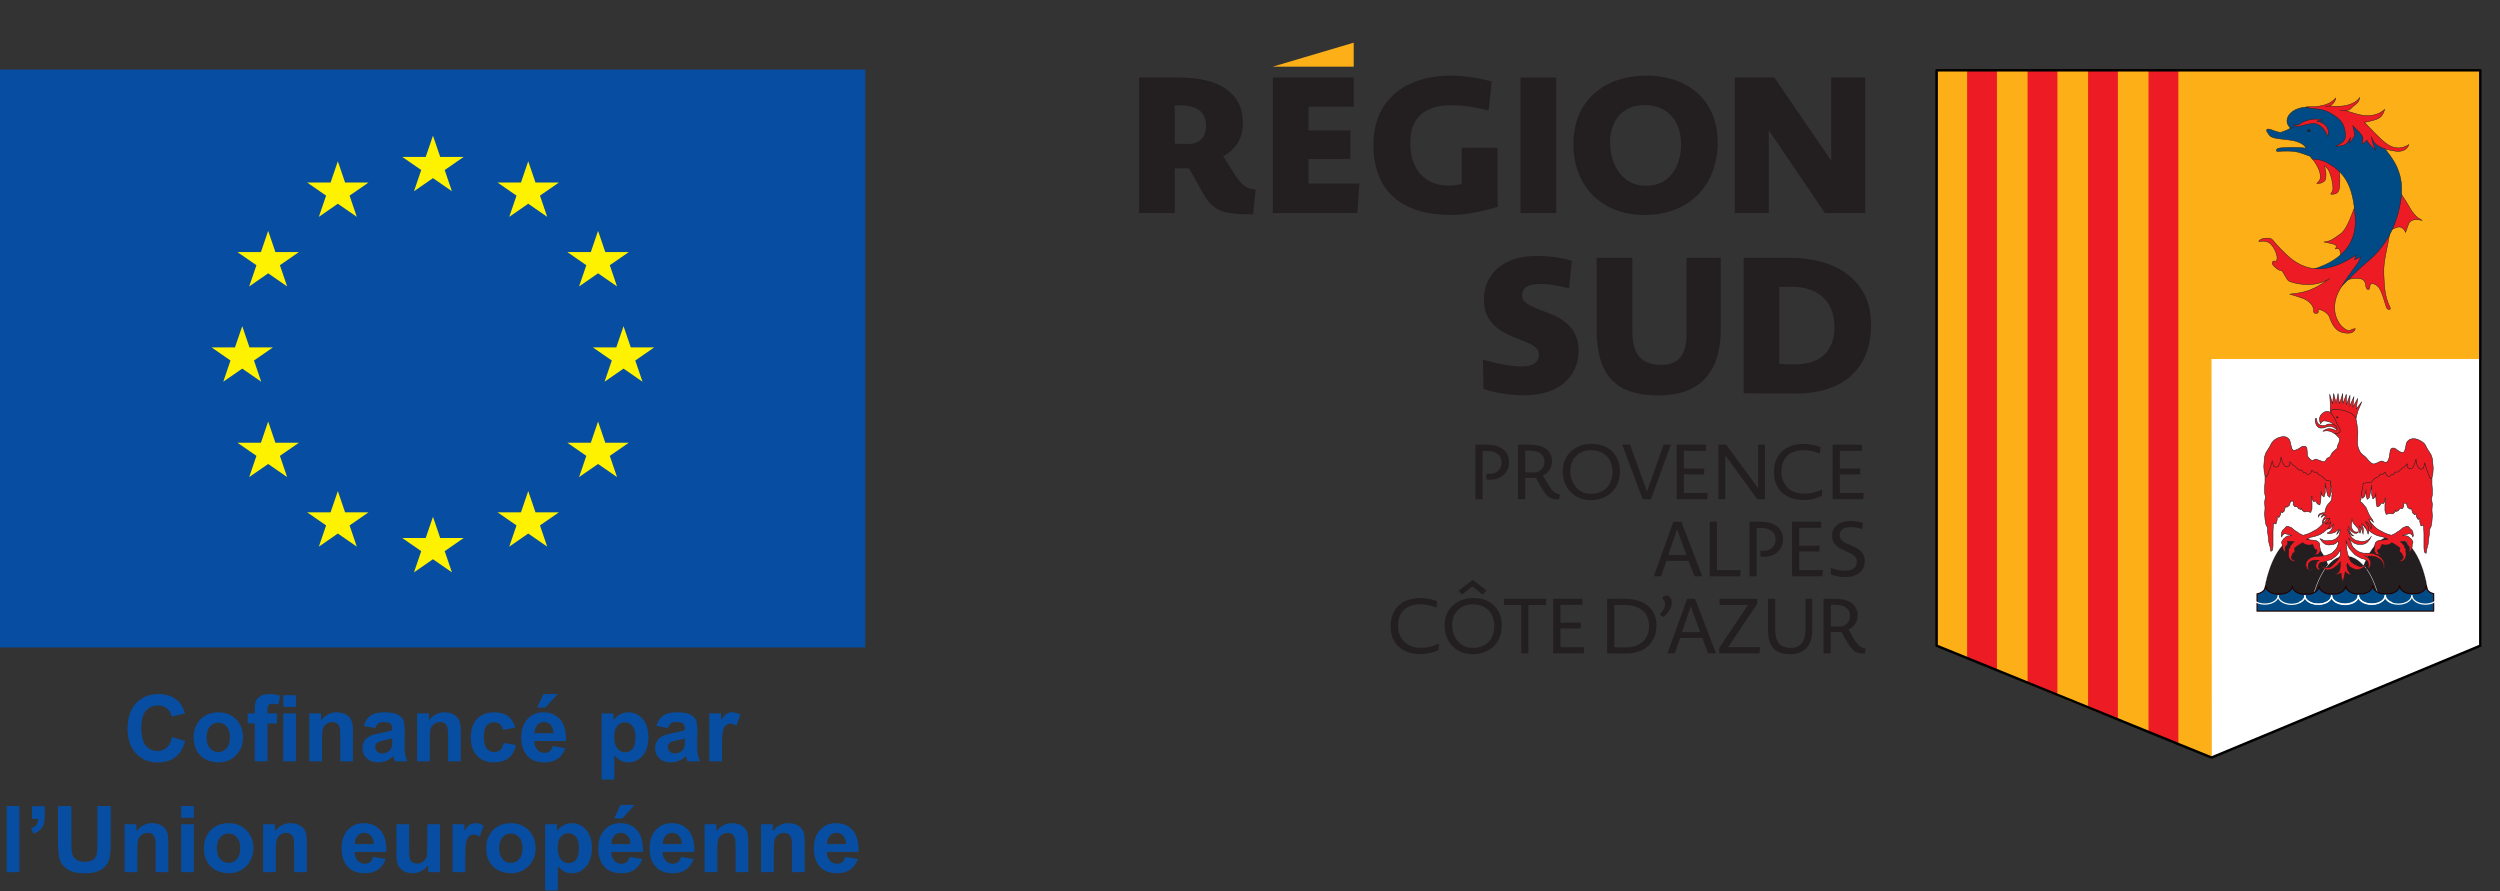 <svg xmlns="http://www.w3.org/2000/svg" xmlns:xlink="http://www.w3.org/1999/xlink" xmlns:serif="http://www.serif.com/" width="100%" height="100%" viewBox="0 0 2486 886" xml:space="preserve" style="fill-rule:evenodd;clip-rule:evenodd;stroke-linecap:round;stroke-linejoin:round;"><rect x="0" y="0" width="2486" height="886" fill="#333333" stroke="none"/><g><g><g><g><clipPath id="_clip1"><path d="M1926.49,69.854c-0,0 -0.746,480.171 -0.746,572.204c-0,0 171.266,72.209 202.279,82.338l68.817,28.946l17.604,-6.371l20.104,-8.371c46.171,-19.433 55.4,-22.242 107.254,-44.658c30.221,-13.063 125.363,-51.884 125.363,-51.884l-0,-572.204l-540.675,0Z" clip-rule="nonzero"></path></clipPath><g clip-path="url(#_clip1)"><path d="M2485.72,760.319l-1.741,-760.3l-577.213,-0l1.742,760.3l577.212,-0Z" style="fill:#fcaf16;fill-rule:nonzero;"></path><path d="M2465.62,683.907l18.542,-326.908l-285.021,-0.029l0.312,400.204l266.167,-73.267Z" style="fill:#fff;fill-rule:nonzero;"></path><rect x="1956.1" y="0.088" width="29.642" height="672.179" style="fill:#ed1c24;"></rect><rect x="2016.23" y="0.088" width="29.642" height="697.025" style="fill:#ed1c24;"></rect><rect x="2076.38" y="0" width="29.642" height="723.704" style="fill:#ed1c24;"></rect><rect x="2136.49" y="0" width="29.646" height="745.496" style="fill:#ed1c24;"></rect></g></g><path d="M2466.43,642.062l0,-572.159l-540.67,0l-0,572.159l273.383,111.279l267.287,-111.279Z" style="fill:none;fill-rule:nonzero;stroke:#000;stroke-width:2.48px;"></path><path d="M2414.75,590.352c-4.583,-35.271 -19.446,-57.162 -36.237,-57.162c-17.017,-0 -31.784,25.604 -36.038,62.741" style="fill:#231f20;fill-rule:nonzero;stroke:#fff;stroke-width:0.16px;stroke-linecap:butt;stroke-linejoin:miter;"></path><path d="M2322.96,596.267c-3.7,-38.484 -19.216,-62.65 -36.866,-62.65c-16.3,-0 -30.5,23.445 -35.43,58" style="fill:#231f20;fill-rule:nonzero;stroke:#fff;stroke-width:0.16px;stroke-linecap:butt;stroke-linejoin:miter;"></path><path d="M2365.08,592.81c-6.512,-25.221 -19.121,-40.258 -33.021,-40.258c-13.716,-0 -25.996,16.654 -32.454,42.6" style="fill:#231f20;fill-rule:nonzero;stroke:#fff;stroke-width:0.42px;stroke-linecap:butt;stroke-linejoin:miter;"></path><path d="M2321.01,422.219l-1.517,-0.546l-4.07,0l-1.209,0.354l-1.058,0.559l-1.208,0.55l-1.213,0.183l-1.371,-0.183l-1.354,-0.192l-1.367,-0.529l-1.054,-0.742l-1.071,-1.083l-0.604,-1.813l-0.137,-1.279l-0.154,-1.091l-0.613,-0.367l-0.762,0.558l-0,1.446l0.166,1.642l0.596,1.987l0.613,1.463l0.895,0.908l0.925,0.892l1.2,0.554l1.5,0.183l1.371,-0.183l1.221,0l1.213,-0.554l1.491,-0.359l1.984,-0.533l1.812,0l1.358,0.175l1.363,0.529l1.054,0.563l1.363,0.908l1.058,0.725l1.217,0.179l0.3,-1.266l-0.455,-1.638l-0.758,-1.083l-0.762,-0.55l-0.75,-0.742l-1.213,0.375Z" style="fill:#ed1c24;fill-rule:nonzero;stroke:#231f20;stroke-width:0.55px;stroke-linecap:butt;stroke-linejoin:miter;"></path><path d="M2323.59,427.921l-1.82,-0.246l-2.234,-0.983l-3.008,-0.475l-2.221,0.25l-2.429,0.962l-1.992,1.446l1.188,-0.237l1.621,-0.246l2.02,-0l2.409,0.483l2.233,0.975l1.6,0.958l1.417,0.742l9.454,-1.279l-0.471,-7.479l-5.296,-5.442l-3.591,-0.354l-0.946,-5.808l-2.584,0.754l-1.395,-1.688l-1.821,-0.979l-1.617,-0.25l-2.312,0.492l-1.817,1.087l-1.713,1.584l-1.02,1.441l-0.809,2.659l0.417,2.92l0.808,2.159l0.8,-1.442l1.013,-0.975l1.6,-0.492l2.016,0.246l2.425,0.504l2.425,0.955l2.421,1.475l1.609,1.437l1.425,1.425l0.6,1.967l-0.405,1.454" style="fill:#ed1c24;fill-rule:nonzero;stroke:#231f20;stroke-width:0.55px;stroke-linecap:butt;stroke-linejoin:miter;"></path><path d="M2348.59,399.549l-5.571,7.138l1.429,-10.438l-4.721,8.813l1.033,-10.629l-4.287,9.437l0.362,-10.754l-3.566,9.283l-0.117,-10.354l-3.275,9.454l-0.308,-10.137l-3.021,9.704l-0.213,0.275l-1.387,-9.979l-1.896,9.546l-2.487,-9.546l-1.055,10.133l-2.854,-9.475l0.642,10.317l0.05,0.062l-0.05,3.638l-0.054,1.987c-0,0 -0.009,0.009 -0.034,0.021l0.025,0.008l-0.045,1.546c-0.109,0.3 4.104,0.1 3.9,0.159l17.408,4.633c0.937,0.775 4.458,0.771 4.325,1.4l0.687,-2.6c-0.012,0.037 0,0.058 0,0.075l0.959,-3.825l0.046,-0c-0,-0.029 -0.03,-0.05 -0.03,-0.088l0.155,-0.595l3.95,-9.209Z" style="fill:#ed1c24;fill-rule:nonzero;stroke:#231f20;stroke-width:0.55px;stroke-linecap:butt;stroke-linejoin:miter;"></path><path d="M2420.04,607.667l-0,-17.333c-5.163,-1.1 -7.096,-4.171 -7.292,-7.817c-0.221,3.533 -3.733,6.471 -8.633,7.663l-9.071,0.058c-5.167,-1.179 -8.887,-4.313 -8.887,-8.013l-0.092,0.121c-0,3.675 -3.621,6.796 -8.708,7.988l-8.959,0.037c-5.212,-1.158 -8.933,-4.291 -8.933,-8.025l-0.246,0c0,3.834 -3.954,7.088 -9.4,8.15l-7.567,0.038c-5.404,-0.984 -9.395,-4.084 -9.62,-7.821c-0.125,3.737 -4.021,6.871 -9.35,7.933l-7.634,0.029c-5.283,-0.966 -9.191,-3.958 -9.571,-7.562c-0.27,3.537 -3.966,6.521 -9.008,7.633l-8.558,0c-5.054,-1.112 -8.75,-4.116 -8.988,-7.679c-0.421,3.788 -4.721,6.867 -10.35,7.679l-5.829,0c-5.692,-0.812 -10.004,-3.991 -10.367,-7.804c-0.383,3.621 -3.291,6.617 -8.562,7.592l-0,17.133l175.625,0Z" style="fill:#004b85;fill-rule:nonzero;stroke:#230000;stroke-width:1.15px;stroke-linecap:butt;stroke-linejoin:miter;"></path><path d="M2317.48,477.496l-5.95,-5.879l-0,-0.05l-0.059,0l-1.487,-1.483l0.225,1.137l-3.546,-0.908l2.742,-7.1l-14.542,-3.708l-15.167,-5.88l-7.566,-11.608l-10.83,0.463l-2.462,10.779l-1.038,3.191l-2.945,0.396l0.07,8.329l-2.562,7.846l-0,6.475l-0.442,5.067l0,5.558l0.846,4.163l-0.846,5.066l0.442,6.005l-0.442,5.55l0.442,5.545l0.825,5.084l1.667,3.241l-0,4.142l0.837,5.554l0.409,4.621l1.258,4.617l0.841,4.616l1.651,-1.383l0.433,-4.146l-0,-14.35l0.417,-8.3l2.508,0.946l1.254,-4.179l0,-3.233l1.65,0.937l1.667,-2.787l0.475,-3.163l1.208,1.321l2.075,-1.846l1.229,-4.633l1.275,0.933l2.513,-1.85l1.237,-4.167l0.029,-0.279l0.613,0.429l2.179,-0.354l-0.321,3.454l1.671,2.292l2.075,-0.458l1.688,2.304l2.491,0.942l0.459,-1.521l0.804,2.437l2.075,1.4l2.912,-0.466l3.35,0.912l1.246,-3.704l0,-5.525l-0.417,-5.546l-0.258,-1.387l0.742,-0l-0.196,2.658l1.667,2.767l2.091,-0.571l1.671,2.8l2.492,1.096l0.846,-3.325l0.404,-6.65l-0,-3.759l0.816,3.959l2.084,1.875l1.241,-4.18l0,-6.466l-0.2,-3.263l2.525,12.434l2.084,1.85l1.246,-4.155l-0,-6.462l-0.421,-6.467Z" style="fill:#ed1c24;fill-rule:nonzero;stroke:#231f20;stroke-width:0.55px;stroke-linecap:butt;stroke-linejoin:miter;"></path><path d="M2418.73,486.562l-0.425,-5.087l0,-6.455l-2.291,-7.016c-0.075,-0.754 -0.175,-1.517 -0.267,-2.263l0.071,-6.896l-1.342,-0.17c-1.237,-5.305 -2.808,-9.409 -3.941,-10.984c-2.463,-3.504 -15.651,2.675 -20.196,3.3c-4.542,0.621 -11.35,1.846 -11.35,1.846c-0,0 -1.442,6.188 -7.855,8.675c-6.395,2.458 -14.633,1.642 -14.633,1.642l-2.575,9.866l-5.5,5.405l-0.408,6.47l-0,6.475l1.25,4.155l2.079,-1.867l1.4,-6.892l-0,5.642l1.267,4.158l2.075,-1.841l2.545,-12.555l-0.216,3.388l-0,6.454l1.25,4.175l2.087,-1.858l0.796,-4.167l0,3.946l0.413,6.65l0.854,3.317l2.491,-1.08l1.663,-2.783l2.092,0.546l1.67,-2.746l-0.208,-2.679l0.763,-0l-0.292,1.4l-0.396,5.537l0,5.546l1.242,3.684l3.333,-0.917l2.929,0.458l2.088,-1.379l0.8,-2.429l0.454,1.512l2.492,-0.929l1.662,-2.321l2.096,0.467l1.667,-2.317l-0.3,-3.433l2.179,0.363l0.616,-0.434l0.017,0.292l1.246,4.15l2.508,1.846l1.242,-0.934l1.258,4.634l2.088,1.841l1.179,-1.3l0.479,3.146l1.667,2.784l1.687,-0.934l0,3.225l1.225,4.15l2.517,-0.908l0.412,8.325l0,14.321l0.413,4.15l1.671,1.404l0.841,-4.642l1.246,-4.621l0.421,-4.612l0.842,-5.546l-0,-4.167l1.646,-3.233l0.841,-5.071l0.425,-5.55l-0.425,-5.55l0.425,-5.996l-0.841,-5.083l0.841,-4.162l0,-5.538Z" style="fill:#ed1c24;fill-rule:nonzero;stroke:#231f20;stroke-width:0.55px;stroke-linecap:butt;stroke-linejoin:miter;"></path><path d="M2378.3,599.2c-3.758,-1.505 -6.258,-4.184 -6.258,-7.221l-0.084,0.133c0,4.717 -5.958,8.513 -13.312,8.513c-7.35,-0 -13.309,-3.796 -13.309,-8.513l-0.245,0c-0,4.717 -5.967,8.513 -13.296,8.513c-7.363,-0 -13.321,-3.796 -13.321,-8.513l0.042,0.171c-0,4.7 -5.95,8.504 -13.313,8.504c-7.329,0 -13.296,-3.804 -13.296,-8.504l0.084,0.167c-0,4.712 -5.971,8.508 -13.325,8.508c-7.346,-0 -13.313,-3.796 -13.313,-8.508l0.092,-0.246c-0,4.708 -5.959,8.5 -13.304,8.5c-7.35,-0 -13.313,-3.792 -13.313,-8.5l0.071,-0.092c-0,2.975 -1.754,5.204 -5.388,6.725" style="fill:none;fill-rule:nonzero;stroke:#fff;stroke-width:1.23px;stroke-linecap:butt;stroke-linejoin:miter;"></path><path d="M2431.47,599.333c-3.759,-1.513 -6.246,-4.158 -6.246,-7.221l-0.096,0.158c-0,4.692 -5.95,8.5 -13.317,8.5c-7.337,0 -13.304,-3.808 -13.304,-8.5l-0.233,0c-0,4.692 -5.95,8.5 -13.321,8.5c-7.363,0 -13.3,-3.808 -13.3,-8.5l0.037,0.142c0,4.708 -5.954,8.517 -13.3,8.517c-7.341,-0 -13.32,-3.809 -13.32,-8.517l0.091,0.179c0,4.717 -5.954,8.521 -13.308,8.521c-7.358,0 -13.329,-3.804 -13.329,-8.521l0.091,-0.229c0,4.683 -5.945,8.5 -13.312,8.5c-7.35,0 -13.304,-3.817 -13.304,-8.5l0.071,-0.121c-0,2.988 -1.759,5.209 -5.4,6.754" style="fill:none;fill-rule:nonzero;stroke:#fff;stroke-width:1.23px;stroke-linecap:butt;stroke-linejoin:miter;"></path><path d="M2398.57,537.257l-0.933,-1.263l-1.058,-0.929l-1.363,-1.262l-1.496,-0.713l-1.529,-0.358l-2.104,-0l-0.683,0.05l0.212,-0.246l1.696,-0.9l1.796,-0.338c0.187,-0.016 0.321,-0.037 0.496,-0.066l0.116,0.037l1.809,-0.725l1.358,0.179l0.912,0.738l1.055,0.896l0.45,1.65l0.475,-1.275l-0.175,-2.009l-0.3,-1.629l-0.609,-1.462l-1.2,-1.263l-1.208,-0.912l-0.033,-0l-0.125,-0.563l-1.513,-1.437l-1.667,-0.179l-1.97,0.9l-1.659,0.716l-1.662,1.475l-1.809,1.45l-2.125,1.275l-1.966,1.45l-2.271,1.092l-1.604,0.637l-2.484,-0.812l-2.404,-0.738l-2.425,-1.091l-2.587,-1.45l-2.109,-1.092l-2.12,-1.262l-2.263,-2.009l-1.817,-1.808l-1.25,-1.454l-1.762,-2.009l-1.683,-1.979l-1.955,-2.537l-6.512,-1.642l4.537,11.429l1.975,1.834l2.1,1.254l2.425,2.187l3.188,2.013l2.708,1.25l2.429,0.733l2.717,0.713l1.979,0.379l2.863,1.446l1.212,0.537l-2.562,0.546l-1.825,0.192l-1.813,0.175l-1.975,0.179l-1.671,0.375l-1.508,0.896l-1.196,1.275l-0.604,2.158l0.188,1.233l-0.034,0.05l-0.458,1.825l-0.154,1.625l0.154,1.834l0.767,1.091l0.891,1.25l1.225,0.371l1.496,0.183l1.221,0l1.054,-0.358l-0.896,-0.196l-1.221,-0.166l-0.754,-1.084l-0.608,-1.091l-0,-1.467l0.275,-0.654l0.492,0.108l1.037,-0.35l0.779,-1.096l0.6,-1.1l0.438,-1.246l0.608,-1.287l1.375,0.362l2.117,0.163l2.104,-0.163l1.671,-0.55l1.212,-0.529l1.213,-1.096l0.904,0.35l1.221,0.746l1.496,0.9l1.683,1.104l1.5,1.08l1.212,0.916l0.3,0.725l-0.3,1.071l0,1.475l0.45,1.25l1.371,0.733l0.275,0.084l0.171,1.008l0.754,1.45l0.459,1.454l-0.305,1.45l-0.908,0.896l-1.054,0.733l-1.821,0.18l0.908,0.737l1.521,0.175l0.896,-0.371l0.913,-0.721l1.212,-0.925l0.908,-1.429l0.459,-1.825l0.141,-2l-0.141,-1.629l-0.371,-0.692l0.196,-0.204l0.175,-1.65l-0.317,-1.25l-1.05,-0.916l0,-1.284l-0.612,-1.071l-0.913,-0.925l-1.212,-1.445l-1.5,-1.092l0.754,-0l1.062,-0.183l1.209,-0.18l1.212,-0.175l2.263,0l0.454,0.538l-0.75,0.546l0.296,1.462l0.758,1.634l1.208,0.733l0.159,0.533l0.445,1.271l0,1.458l-0.141,1.442l-0.617,1.096l0.617,-0l1.054,-0.896l1.054,-1.296l0.308,-1.25l0.321,-1.475l0.125,-1.616l-0.225,-0.725l0.538,-0.555l0.458,-1.45l-0.308,-1.45l-0.588,-0.916Z" style="fill:#ed1c24;fill-rule:nonzero;stroke:#231f20;stroke-width:0.55px;stroke-linecap:butt;stroke-linejoin:miter;"></path><path d="M2315.27,514.081l-1.971,2.546l-1.666,2l-1.742,1.975l-1.262,1.467l-1.825,1.816l-2.28,1.992l-2.112,1.271l-2.108,1.1l-2.58,1.446l-2.425,1.091l-2.416,0.734l-2.479,0.812l-1.6,-0.633l-2.284,-1.092l-1.966,-1.471l-2.096,-1.266l-1.829,-1.425l-1.659,-1.475l-1.666,-0.734l-1.975,-0.895l-1.663,0.17l-1.5,1.459l-0.121,0.55l-0.05,-0l-1.208,0.925l-1.204,1.25l-0.604,1.441l-0.292,1.65l-0.163,1.996l0.455,1.267l0.441,-1.629l1.067,-0.9l0.912,-0.734l1.367,-0.179l1.813,0.717l0.066,-0.033c0.267,0.054 0.517,0.104 0.884,0.141l1.479,0.267l1.658,0.892l0.213,0.25l-0.671,-0.059l-2.134,0l-1.495,0.375l-1.525,0.717l-1.338,1.271l-1.075,0.896l-0.908,1.275l-0.596,0.916l-0.317,1.446l0.467,1.463l0.517,0.545l-0.221,0.709l0.15,1.629l0.296,1.475l0.316,1.262l1.054,1.275l1.059,0.892l0.596,0l-0.596,-1.079l-0.146,-1.467l-0,-1.458l0.454,-1.246l0.142,-0.546l1.229,-0.737l0.746,-1.634l0.296,-1.445l-0.767,-0.546l0.471,-0.538l2.271,0l1.204,0.192l1.221,0.162l1.05,0.184l0.75,-0l-1.509,1.079l-1.204,1.475l-0.904,0.892l-0.608,1.087l-0,1.271l-1.08,0.925l-0.275,1.262l0.125,1.634l0.23,0.196l-0.355,0.704l-0.166,1.646l0.166,1.991l0.434,1.825l0.921,1.446l1.204,0.896l0.904,0.725l0.917,0.362l1.5,-0.179l0.92,-0.725l-1.82,-0.183l-1.055,-0.721l-0.912,-0.9l-0.313,-1.437l0.471,-1.467l0.754,-1.467l0.188,-0.971l0.267,-0.108l1.341,-0.733l0.484,-1.259l-0,-1.475l-0.325,-1.062l0.325,-0.721l1.208,-0.925l1.496,-1.092l1.675,-1.087l1.512,-0.913l1.2,-0.716l0.917,-0.367l1.204,1.083l1.221,0.563l1.662,0.537l2.113,0.167l2.125,-0.167l1.35,-0.366l0.617,1.266l0.45,1.263l0.608,1.108l0.754,1.079l1.05,0.35l0.483,-0.079l0.271,0.65l0,1.442l-0.6,1.092l-0.75,1.075l-1.208,0.2l-0.913,0.166l1.055,0.384l1.22,-0l1.5,-0.192l1.217,-0.358l0.908,-1.275l0.75,-1.092l0.146,-1.813l-0.146,-1.629l-0.45,-1.829l-0.037,-0.046l0.192,-1.229l-0.596,-2.179l-1.213,-1.263l-1.525,-0.9l-1.679,-0.37l-1.942,-0.184l-1.829,-0.171l-1.808,-0.187l-2.575,-0.538l1.212,-0.537l2.875,-1.463l1.963,-0.362l2.725,-0.717l2.408,-0.737l2.734,-1.267l3.179,-2.017l2.425,-2.179l2.112,-1.254l1.967,-1.817l4.537,-11.433l-6.504,1.629Z" style="fill:#ed1c24;fill-rule:nonzero;stroke:#231f20;stroke-width:0.55px;stroke-linecap:butt;stroke-linejoin:miter;"></path><path d="M2419.15,460.691l-0.421,-4.621l-1.263,-3.7l-1.65,-2.754l-2.096,-3.246c-1.304,-2.275 -2.075,-4.512 -3.316,-5.608c-1.234,-1.067 -5.879,-4.638 -10.434,-4.538c-4.6,0.054 -6.583,3.163 -7.058,4.621c-0.454,1.475 -1.162,8.213 -2.787,8.892c-1.617,0.712 -4.242,-0.609 -6.017,-2.009c-1.796,-1.387 -3.717,-3.158 -6.121,-1.616c-2.404,1.541 -0.704,11.679 -5.108,13.616c-1.25,0.538 -3.488,-1.379 -4.729,-1.304c-1.221,0.054 -6.321,3.546 -8.559,2.85c-2.262,-0.691 -5.125,-4.258 -6.366,-5.796c-1.234,-1.537 -3.059,-2.687 -3.617,-3.129l-2.021,-1.929l-1.212,-1.933l-0.213,-0.546c-1.704,-3.275 -1.833,-5.929 -1.933,-7.996c-0.096,-2.262 0.608,-8.546 0.312,-11.862c-0.312,-3.292 -1.037,-7.717 -1.241,-8.975c-0.117,-0.742 -0.621,-1.738 -0.475,-3.217l-0,-0.096l-1.888,-2.404l-0.454,-0.458c-0.196,-0.125 -0.367,-0.255 -0.525,-0.396c-0.154,-0.138 -0.383,-0.313 -0.654,-0.492l-0.959,-0.742l-0.687,-0.466c-2.2,-1.171 -5.146,-2.054 -7.413,-2.821l-1.012,-0.192l-2.417,-0.25l-2.412,-0.479l-4.042,0l-1.421,0.479l-0.796,1.213l-0.6,1.466l1.396,1.696l1.017,1.679l1.208,1.93l1.304,2.366l1.4,3.175l1.088,2.25l0.946,1.309l1.079,2.437l-0,2.429l-1.867,1.309l-2.187,0.195l-1.238,-0.195l2.1,2.395l1.621,1.484l1,1.183l0,2.192l-0.596,2.175l-0.821,1.691l-0.795,2.171l-0.205,1.692c-0.312,0.642 -1.55,1.225 -3.725,3.242c-2.145,1.995 -2.391,4.016 -3.162,4.954c-0.771,0.929 -2.488,1.15 -3.158,1.854c-0.709,0.7 -1.563,3.083 -2.584,3.321c-1,0.229 -5.1,-1.396 -7.104,-2.171c-2.012,-0.754 -2.325,-0.379 -3.946,0.7c-1.616,1.079 -4.566,-2.317 -5.504,-3.863c-0.917,-1.554 -0.058,-7.437 -1.392,-9.125c-1.304,-1.712 -4.1,-1.016 -5.479,0.055c-1.391,1.1 -4.954,3.491 -7.416,2.945c-2.48,-0.525 -2.48,-9.041 -4.267,-10.904c-1.792,-1.858 -3.708,-3.546 -9.2,-2.008c-5.5,1.537 -7.975,5.337 -8.454,6.329l-1.679,3.238l-2.063,3.241l-1.667,2.746l-1.266,3.721l-0.417,4.617l-0.404,5.079l0.404,5.541l0.858,3.692l1.65,0.929l0.842,-1.846l1.246,-3.245l1.258,-3.221l1.238,-3.717l0.841,-3.675l0.846,3.229l0.817,2.313l2.104,0.921l2.075,-0.921l1.663,-2.784l0.837,-2.758l0.421,-3.708l1.258,4.171l1.242,3.212l1.683,1.867l2.492,0.454l2.079,-1.833l0,-3.23l2.521,2.742l2.058,1.408l2.5,2.309l2.096,1.846l2.929,-0l1.65,2.758l1.688,-0.446l1.65,1.85l2.087,0l1.679,-1.404l1.246,-2.758l2.504,2.312l2.092,-0.467l1.588,2.409l4.1,2.083l3.241,3.608l4.992,1.021l0.146,0.117l-0.184,0.9l0.196,2.175l0.404,2.679l0.425,1.346l0.175,0.575l-0.195,1.217l0.195,2.162l0.296,1.104l0.129,0.354l-0.425,1.696l0,2.188l-0.195,1.933l-1.005,1.692l-1.016,1.216l-1.417,1.455l-1.396,1.929l-1.016,2.412l-0.617,1.946l-0.204,2.433l-2.604,0l-2.63,0.959l-1.2,1.454l0,1.933l0.596,-1.696l1.425,-0.958l1.396,-0.504l2.438,0.246l-2.23,1.216l-1.008,1.934l1.213,-0.971l1.208,-0.717l1.396,0l1.629,-0.246l-1.821,1.45l-1.608,2.413l-0.804,2.683l0.616,1.429l0.388,-1.687l0.796,-1.933l1.008,-0.742l1.633,-0.467l1.396,0l1.829,-0.487l-0.816,1.696l-1.013,1.7l-1.196,1.212l-1.833,0.954l1.425,0.254l1.404,-0.254l1.413,-0.725l1.62,-1.441l-0.816,1.92l-0.4,1.713l-0.8,1.921l-1.421,1.466l1.617,0.221l1.616,-0.954l1.429,-1.946l1.596,-1.921l-1.021,2.18l-0.575,1.933l-1.025,2.179l-2.216,1.913l-1.821,0.75l0.804,0.483l1.817,-0l1.821,-0.233l1.812,-0.488l2.013,-0.754l1.216,-1.2l1.821,-1.425l-0.417,1.675l-0.795,1.704l-0.609,1.7l1.213,-1.462l0.804,-1.209l1.208,-2.666l0.213,1.445l-0.417,2.192l-0.4,1.7l-0.8,1.683l-1.417,1.442l-1.02,0.988l-1.6,0.958l-2.205,0.725l-2.441,0.246l-2.621,0.25l-3.217,-0.25l-2.029,-1.209l-2.004,-0.72l0.996,1.208l1.008,1.437l1.417,1.459l1.6,1.221l1.837,0.716l2.213,0.25l2.016,-0.25l2.209,-0.233l1.816,-0.721l1.425,-0.983l1.6,-1.925l0.217,2.646l-0.617,1.933l-0.6,1.704l-0.816,1.467l-1.409,1.679l-1.812,1.683l-1.608,1.459l-1.821,0.725l-1.809,0.716l-2.229,0.75l-2.212,0.238l-2.813,0.246l-2.425,0.241l-2.416,0l-2.234,0.496l-1.808,0.471l-2.021,1.212l-1.617,1.196l-1.004,1.459l-0.8,1.458l-0.204,2.171l0.204,1.691l0.8,1.959l1.004,0.954l1.213,0.479l1.4,0.242l1.417,-0.475l1.208,-1.692l-1.004,0.958l-1.013,0.734l-1.212,-0l-1.204,-0.734l-0.596,-1.441l-0,-1.467l0.191,-1.696l0.813,-1.683l1.612,-1.458l2.021,-0.73l2.229,-0.479l1.796,0.242l2.434,-0l-1.609,0.967l-1.229,1.687l-0.592,2.421l0.192,1.95l1.013,1.45l1.629,1.204l2.408,0l-1.012,-0.479l-1.2,-1.446l-0.405,-1.7l0.405,-1.946l1.2,-1.454l1.629,-0.712l2.212,-0.242l2.404,-0.733l2.03,-0.967l2.82,-0.721l2.009,-1.442l2.033,-1.47l2.013,-1.925l1.408,-1.946l1.808,-2.896l-0.191,2.896l-0,2.437l-1.013,2.167l-1,1.937l-1.621,1.7l-1.821,1.917l-1.616,1.454l-1.409,1.454l-1.616,1.209l-2.017,0.5l-2.021,-0l-1.791,-0.246l-1.621,-0.475l-2.213,-1.954l1.604,1.954l1.413,1.437l2.008,0.984l1.425,0.708l2.209,-0.233l2.62,-0.734l1.825,-0.958l1.805,-1.467l1.825,-1.212l1.816,-2.175l1.6,-1.679l-0.587,1.204l0.196,1.925l-0.196,2.2l-0.213,2.421l-0.8,2.166l-1.021,1.213l-1.404,0.733l-2.216,-0.25l1.6,0.967l1.829,-0l1.408,-0.242l1.796,-0.966l-0,1.683l0.225,2.421l0.804,2.658l0.804,1.929l0.404,-1.679l0.596,-2.187l0.617,-2.65l0.4,-2.175l0.2,-1.455l1.212,1.455l1.405,0.966l1.416,0.717l2.217,-0.475l-1.613,-0.717l-0.8,-1.216l-1.016,-1.705l-0.592,-1.45l-0.412,-1.941l-0.184,-1.45l0.384,-2.421l1.437,1.946l1.183,1.704l2.225,1.204l1.617,0.721l1.621,0.725l2.412,0.246l2.013,-0.734l2.012,-0.466l1.625,-1.475l1.405,-1.209l1.204,-2.179l-0.788,0.967l-1.221,0.725l-1.212,0.487l-1.396,0.492l-1.421,0.233l-2.021,-0.725l-2.004,-0.966l-2.037,-0.967l-1.609,-1.204l-1.412,-1.204l-1.013,-1.942l-1.004,-2.408l-1.216,-3.167l-0.784,-3.629l-0.421,-4.358l-0.412,-5.567l0.833,2.917l0.984,2.42l1.416,2.659l1.617,1.929l2.217,2.421l1.837,1.946l1.996,1.204l2.408,1.454l2.429,1.212l2.421,0.475l1.409,0.721l1.42,0.975l0.8,1.217l0.609,2.167l-0,2.187l-0.796,1.458l-2.642,1.459l2.029,-0.259l1.605,-0.958l1.212,-1.467l0.808,-1.937l0,-1.925l-0.6,-2.188l-1.191,-2.183l-1.834,-1.425l-2.829,-0.983l2.009,0.246l6.662,-0l2.629,0.737l2.621,1.208l1.817,1.2l1.616,1.7l1.217,1.917l0.596,2.908l-0,3.884l0.804,-2.896l0,-2.683l-0.604,-2.646l-1.217,-2.184l-1.796,-1.937l-2.229,-1.692l-3.029,-1.221l-2.425,-0.97l-2.817,-0.23l-6.458,0l-3.033,-0.737l-2.409,-0.958l-2.408,-1.692l-2.025,-1.946l-1.417,-1.687l-1.004,-2.675l-1.016,-2.413l-2.009,-2.9l2.009,1.696l1.625,1.687l2.004,1.446l3.029,1.238l2.825,0.229l3.433,-0.229l2.204,-0.754l2.021,-1.459l2.225,-2.646l1.621,-3.15l-1.217,1.942l-1.616,1.446l-1.8,0.971l-2.229,0.716l-2.417,0.25l-3.025,-0.483l-2.821,-0.483l-2.233,-1.209l-2.421,-1.933l-1.613,-2.675l-1.412,-2.437l-0.996,-3.125l0.996,2.42l1.412,1.938l2.03,1.946l1.812,0.475l-2.229,-1.692l-1.013,-1.717l-1.004,-1.925l-1.412,-4.345l1.412,2.641l1.625,2.192l1.604,1.192l1.821,1l2.021,-0l1.408,-0.755l0.6,-0.704l-1.612,0.217l-1.6,-0l-1.817,-0.95l-1.221,-1.675l-1.004,-2.433l0,-3.159l0.404,-2.408l0.205,-2.917l0.591,3.159l1.413,2.166l1.833,2.175l2.208,2.434l1.2,3.145l0.821,1.705l0.796,-2.442l-0.396,-2.163l-1.221,-2.92l1.838,2.187l1,2.425l1.004,3.875l0.204,-3.404l0,-2.408l-0.821,-2.434l-0.6,-2.421l1.217,1.217l1.617,1.942l1.212,1.696l0.813,1.687l0.787,2.408l0.6,1.717l0.609,-2.421l-0,-2.925l-0.609,-2.408l-0.996,-1.925l-1.625,-2.908l1.821,0.966l1.025,1.2l1.209,1.934l1.195,2.92l0.821,-0.245l-0.421,-3.142l-0.6,-2.421l-1.212,-2.179l-0.608,-1.475l1.42,0.492l1.421,0.741l2.004,1.946l-1.408,-2.929l-2.225,-3.129l-1.408,-2.675l-1.213,-2.896l-1.212,-2.925l-2.417,-2.892l-1.817,-2.171l-1.625,-0.716l0.838,-3.163l0.583,-2.904l0,-3.617l0.067,-0.616l0.737,-2.063l0.413,-3.133l0.204,-2.921l8.258,-1.254l3.246,-3.588l4.096,-2.1l1.592,-2.4l2.087,0.446l2.513,-2.312l1.237,2.762l1.671,1.396l2.104,0l1.65,-1.846l1.671,0.45l1.675,-2.762l2.938,-0l2.054,-1.829l2.512,-2.334l2.079,-1.375l2.521,-2.758l0,3.212l2.059,1.859l2.508,-0.459l1.687,-1.854l1.246,-3.233l1.254,-4.163l0.405,3.7l0.85,2.775l1.658,2.775l2.071,0.925l2.104,-0.925l0.825,-2.312l0.829,-3.238l0.858,3.696l1.242,3.709l1.246,3.225l1.258,3.22l0.825,1.859l1.667,-0.917l0.842,-3.692l0.408,-5.55l-0.408,-5.087Z" style="fill:#ed1c24;fill-rule:nonzero;stroke:#231f20;stroke-width:0.55px;stroke-linecap:butt;stroke-linejoin:miter;"></path><path d="M2324.49,415.696c0.6,0 0.766,0.338 0.766,-0.375c0,-0.708 -0.487,-1.271 -1.083,-1.271c-0.592,0 -1.075,0.563 -1.075,1.271c0,0.713 0.8,0.375 1.392,0.375" style="fill:#231f20;fill-rule:nonzero;"></path><path d="M2325.82,166.78c0.962,6.113 1.125,13.054 0.808,15.929c-0.329,2.917 0.821,11.459 -9.021,10.329c2.892,-3.866 2.413,-5.645 1.929,-10c-0.483,-4.337 -2.741,-12.566 -4.833,-14.97c-2.096,-2.409 -3.229,-3.384 -3.229,-3.384c-0,0 0.5,2.413 1.133,5.329c0.65,2.88 0.317,7.88 -0.633,9.325c-0.979,1.455 -3.559,3.371 -8.225,3.059c3.062,-2.725 3.871,-4.179 3.541,-8.213c-0.404,-5.158 -4.516,-12.421 -7.9,-16.279c3.705,-1.612 17.575,3.067 17.575,3.067l8.855,5.808Z" style="fill:#ed1c24;fill-rule:nonzero;stroke:#231f20;stroke-width:0.46px;stroke-linecap:butt;"></path><path d="M2376.81,228.892c2.83,-1.217 6.621,-3.154 8.942,-3.234c2.333,-0.075 5.725,2.584 6.208,5.575c1.692,-2.991 2.338,-8.95 5.08,-11.195c2.729,-2.263 8.12,-1.696 11.679,-0.88c-4.838,-2.354 -8.696,-5.895 -12.8,-13.229c-4.109,-7.341 -7.967,-12.175 -9.113,-14.808c-1.121,-2.675 -0.562,4.492 -0.562,4.492l-3.392,11.691l-5.308,17.638l-0.734,3.95Z" style="fill:#ed1c24;fill-rule:nonzero;stroke:#231f20;stroke-width:0.46px;stroke-linecap:butt;"></path><path d="M2343.22,202.065c-3.704,7.237 -8.213,25.133 -15.946,30.6c-7.729,5.487 -9.663,7.25 -16.279,7.908c5.333,1.287 13.696,2.258 12.25,5c-1.454,2.721 -0.975,1.921 -0.975,1.921c-0,-0 3.071,-0.496 3.708,0.162c0.658,0.638 1.617,3.863 1.617,5.488c-0,1.608 -1.129,4.508 1.612,1.937c2.75,-2.596 14.971,-25.796 15.142,-29.341c0.167,-3.546 -1.129,-23.675 -1.129,-23.675Z" style="fill:#ed1c24;fill-rule:nonzero;stroke:#231f20;stroke-width:0.46px;stroke-linecap:butt;"></path><path d="M2376.25,231.873c-1.304,11.929 -6.45,26.883 -5.796,40.445c0.633,13.521 0.808,21.9 6.108,33.184c1.446,3.066 -1.946,2.904 -3.221,0.646c-1.283,-2.267 -4.833,-17.725 -8.687,-21.271c-3.892,-3.55 -8.071,-4.025 -8.071,0.154c0,4.196 -3.383,3.708 -4.021,-0.483c-0.641,-4.18 -0.758,-8.992 -13.366,-7.413c-6.45,0.804 -10.471,3.879 -10.471,3.879l47.525,-49.141Z" style="fill:#ed1c24;fill-rule:nonzero;stroke:#231f20;stroke-width:0.46px;stroke-linecap:butt;"></path><path d="M2297.14,268.647c13.754,-4.087 46.4,-14.596 44.896,-50.692c-1.496,-36.1 -12.454,-47.691 -28.988,-56.704c-6.65,-3.233 -13.745,-3.021 -13.745,-3.021l-2.163,-2.791c0,-0 -3.646,-1.5 -10.312,-3.642c-6.65,-2.154 -18.038,-1.625 -20.83,-1.192c-2.8,0.446 -3.441,-1.72 -0.645,-3.02c2.804,-1.284 24.695,-1.388 27.27,-0.088c0.234,-3.004 -6.004,-6.662 -13.745,-7.942c-7.725,-1.308 -19.317,-1.308 -21.917,-4.733c-2.554,-3.429 -4.271,-5.575 -2.125,-6.442c2.125,-0.875 10.937,4.296 13.954,3.013c3.017,-1.296 6.238,-1.95 8.817,-4.088c-3.671,-3.433 -4.296,-7.308 -2.367,-11.391c1.921,-4.071 9.883,-12.254 30.933,-8.596c21.046,3.671 53.055,25.133 63.15,37.821c10.096,12.654 22.334,26.629 18.038,54.35c-4.3,27.712 -17.158,47.462 -32.433,60.137c-15.255,12.688 -33.934,33.088 -33.934,33.088l-3.008,-18.917l-20.846,-5.15Z" style="fill:#004b85;fill-rule:nonzero;stroke:#231f20;stroke-width:0.46px;stroke-linecap:butt;"></path><path d="M2277.64,127.208l3.421,-0.125" style="fill:none;fill-rule:nonzero;stroke:#231f20;stroke-width:0.46px;stroke-linecap:butt;"></path><path d="M2294.35,130.003c0.042,0.812 0.754,1.454 1.608,1.433c0.871,-0.016 1.542,-0.708 1.5,-1.521c-0.033,-0.804 -0.754,-1.441 -1.596,-1.404c-0.858,0.021 -1.529,0.709 -1.512,1.492" style="fill:#231f20;fill-rule:nonzero;"></path><path d="M2342.95,253.62c-20,12.82 -44.45,23.5 -69.587,-0.655c-15.909,-15.25 -12.463,-15.662 -17.634,-16.095c-5.154,-0.43 -8.808,1.283 -9.671,3.216c4.096,-0.221 9.459,-1.504 13.759,4.721c4.304,6.238 5.8,12.9 3.446,14.821c-2.363,1.954 -0.663,-1.296 -2.809,0.225c-2.133,1.496 -0.637,3.879 3.009,6.854c3.666,3.038 4.304,1.746 5.595,2.596c1.3,0.862 4.713,8.587 6.871,10.1c2.154,1.487 24.271,8.592 40.825,-2.579c-16.762,12.454 -25.358,14.166 -39.754,15.666c10.746,3.45 16.342,4.3 21.054,9.675c4.717,5.38 0.634,9.45 4.938,9.45c4.304,0 0.879,-3.879 2.8,-3.879c1.925,0 8.391,2.579 10.316,6.892c1.925,4.287 4.284,13.942 13.742,16.104c9.458,2.167 11.813,-1.929 12.238,-3.871c-4.5,-0.196 -4.934,4.742 -11.809,-0.85c-6.858,-5.579 -13.958,-20.412 -3.225,-38.879c10.729,-18.483 19.563,-25.55 20.204,-31.796c-3.645,2.371 -6.033,2.996 -6.033,2.996l1.725,-4.712Z" style="fill:#ed1c24;fill-rule:nonzero;stroke:#231f20;stroke-width:0.46px;stroke-linecap:butt;"></path><path d="M2279.9,124.148c3.471,1.392 3.791,1.692 4.671,1.779c0.866,0.088 11.375,-3.146 15.962,-3.221c4.579,-0.075 11.104,3.959 14.359,13.421c1.104,-7.787 -0.592,-9.229 -2.692,-11.575c-2.079,-2.333 -5.833,-3.8 -8.313,-3.867c1.467,-1.266 5.105,-1.133 6.234,-1.204c-3.554,-1.037 -8.459,-1.837 -15.238,0.071c-6.771,1.946 -8.925,4.879 -9.729,4.858c-0.808,-0.016 -5.254,-0.262 -5.254,-0.262Z" style="fill:#ed1c24;fill-rule:nonzero;stroke:#231f20;stroke-width:0.46px;stroke-linecap:butt;"></path><path d="M2292.95,106.352c3.875,-0.304 22.15,1.066 29.575,-8.942c-0.158,3.233 -2.187,5.883 -5.562,7.975c4.425,0.563 10.483,0.488 15.216,-0.312c4.75,-0.809 12.167,-3.971 14.305,-8.15c-0.6,5.325 -4.309,6.941 -6.642,8.95c-2.35,2.02 -2.754,4.025 -8.146,4.112c5.475,1.208 12.242,3.867 17.088,4.592c4.833,0.716 15.15,1.375 22.537,-5.884c-1.762,6.125 -4.167,9.009 -10.296,10.65c-6.112,1.592 -6.704,2.005 -9.912,2.15c4.104,4.205 8.8,9.438 14.987,15.313c6.213,5.887 15.7,15.467 29.313,6.933c-1.938,5.709 -7.4,7.4 -13.525,6.521c-6.125,-0.883 -11.925,-2.267 -16.596,-4.992c-4.675,-2.733 -5.408,-4.966 -7.329,-9.341c1.196,5.479 3.062,12.166 4.587,13.279c-2.158,-0.963 -7.687,-6.846 -8.879,-9.825c-1.837,1.537 -3.225,3.342 -5.15,3.9c0.571,-2.525 2.504,-5.25 -0.129,-8.971c-2.667,-3.717 -7.4,-7.779 -8.871,-9.417c1.125,4.588 2.413,8.63 1.675,10.309c-0.704,1.679 -3.517,5.629 -4.917,7.008c0.584,-2.737 1.213,-5.646 1.213,-5.646c-0,0 -2.567,4.917 -3.863,6.05c-1.275,1.125 -4.025,2.909 -11.262,2.654c6.117,-2.654 10.629,-4.916 9.987,-11.695c-0.658,-6.759 -2.195,-11.734 -8.075,-16.488c-5.875,-4.767 -11.833,-7.425 -16.1,-8.225c-4.27,-0.817 -9.766,-0.817 -11.833,-1.442c-2.096,-0.662 -3.396,-1.066 -3.396,-1.066Z" style="fill:#ed1c24;fill-rule:nonzero;stroke:#231f20;stroke-width:0.46px;stroke-linecap:butt;"></path><path d="M2331.7,109.981c-1.85,-0.154 -4.825,-0.321 -4.825,-0.321" style="fill:none;fill-rule:nonzero;stroke:#231f20;stroke-width:0.46px;stroke-linecap:butt;"></path><path d="M2316.96,105.384c-1.771,0.25 -3.15,0.417 -4.675,0.558" style="fill:none;fill-rule:nonzero;stroke:#231f20;stroke-width:0.46px;stroke-linecap:butt;"></path></g></g><g><g><rect x="0" y="69.204" width="860.429" height="574.625" style="fill:#074ea2;"></rect><path d="M411.665,190.17l7.204,-21.1l-18.867,-13.042l23.325,-0l7.213,-21.096l7.192,21.096l23.325,-0l-18.863,13.046l7.2,21.096l-18.862,-13.042l-18.867,13.042Z" style="fill:#fff200;fill-rule:nonzero;"></path><path d="M411.665,569.142l7.204,-21.096l-18.867,-13.046l23.325,0l7.213,-21.095l7.192,21.095l23.325,0l-18.863,13.046l7.2,21.096l-18.862,-13.042l-18.867,13.042Z" style="fill:#fff200;fill-rule:nonzero;"></path><path d="M317.075,215.63l7.204,-21.096l-18.867,-13.046l23.325,0l7.208,-21.095l7.196,21.1l23.325,-0l-18.866,13.041l7.204,21.1l-18.867,-13.046l-18.862,13.042Z" style="fill:#fff200;fill-rule:nonzero;"></path><path d="M506.404,215.63l7.204,-21.096l-18.866,-13.046l23.325,0l7.2,-21.095l7.212,21.1l23.321,-0l-18.867,13.041l7.2,21.1l-18.866,-13.046l-18.863,13.042Z" style="fill:#fff200;fill-rule:nonzero;"></path><path d="M317.075,543.577l7.204,-21.112l-18.867,-13.029l23.325,-0l7.208,-21.096l7.196,21.096l23.325,-0l-18.866,13.046l7.204,21.095l-18.867,-13.041l-18.862,13.041Z" style="fill:#fff200;fill-rule:nonzero;"></path><path d="M247.794,474.395l7.212,-21.096l-18.875,-13.029l23.325,0l7.2,-21.096l7.204,21.096l23.325,0l-18.866,13.042l7.204,21.1l-18.867,-13.046l-18.862,13.029Z" style="fill:#fff200;fill-rule:nonzero;"></path><path d="M575.84,474.395l7.204,-21.096l-18.867,-13.029l23.325,0l7.2,-21.096l7.208,21.096l23.325,0l-18.866,13.042l7.2,21.1l-18.867,-13.046l-18.862,13.029Z" style="fill:#fff200;fill-rule:nonzero;"></path><path d="M247.794,284.82l7.212,-21.096l-18.875,-13.046l23.325,-0l7.2,-21.092l7.204,21.096l23.325,0l-18.866,13.042l7.204,21.1l-18.867,-13.046l-18.862,13.042Z" style="fill:#fff200;fill-rule:nonzero;"></path><path d="M222.011,379.574l7.204,-21.096l-18.866,-13.042l23.325,0l7.204,-21.096l7.208,21.1l23.329,0l-18.875,13.042l7.2,21.1l-18.862,-13.042l-18.867,13.034Z" style="fill:#fff200;fill-rule:nonzero;"></path><path d="M601.177,379.574l7.205,-21.096l-18.867,-13.042l23.317,0l7.208,-21.096l7.208,21.1l23.325,0l-18.871,13.042l7.2,21.1l-18.862,-13.042l-18.863,13.034Z" style="fill:#fff200;fill-rule:nonzero;"></path><path d="M575.84,284.82l7.204,-21.096l-18.867,-13.046l23.325,-0l7.2,-21.092l7.208,21.096l23.325,0l-18.866,13.042l7.2,21.1l-18.867,-13.046l-18.862,13.042Z" style="fill:#fff200;fill-rule:nonzero;"></path><path d="M506.404,543.577l7.204,-21.112l-18.866,-13.029l23.325,-0l7.2,-21.096l7.212,21.096l23.321,-0l-18.867,13.046l7.2,21.095l-18.866,-13.041l-18.863,13.041Z" style="fill:#fff200;fill-rule:nonzero;"></path></g><g><path d="M171.253,732.869l12.875,4.088c-1.971,7.175 -5.254,12.5 -9.85,15.987c-4.588,3.488 -10.408,5.225 -17.471,5.225c-8.733,0 -15.9,-2.979 -21.529,-8.946c-5.617,-5.966 -8.425,-14.125 -8.425,-24.462c-0,-10.95 2.825,-19.454 8.479,-25.504c5.646,-6.063 13.075,-9.088 22.288,-9.088c8.041,0 14.575,2.379 19.6,7.138c2.995,2.808 5.233,6.85 6.729,12.112l-13.15,3.133c-0.771,-3.408 -2.392,-6.1 -4.859,-8.07c-2.462,-1.975 -5.462,-2.963 -9,-2.963c-4.862,0 -8.816,1.746 -11.85,5.246c-3.041,3.496 -4.558,9.162 -4.558,17.004c0,8.304 1.492,14.233 4.483,17.754c2.996,3.534 6.884,5.3 11.659,5.3c3.533,0 6.562,-1.116 9.104,-3.371c2.546,-2.237 4.367,-5.762 5.475,-10.583" style="fill:#074ea2;fill-rule:nonzero;"></path><path d="M205.431,733.227c-0,4.725 1.121,8.346 3.371,10.859c2.233,2.516 5.004,3.775 8.287,3.775c3.296,-0 6.054,-1.259 8.275,-3.775c2.233,-2.513 3.346,-6.163 3.346,-10.942c-0,-4.667 -1.113,-8.254 -3.346,-10.767c-2.221,-2.512 -4.979,-3.766 -8.275,-3.766c-3.283,-0 -6.054,1.254 -8.287,3.766c-2.25,2.513 -3.371,6.134 -3.371,10.85m-12.913,-0.67c0,-4.188 1.029,-8.238 3.092,-12.159c2.071,-3.908 4.987,-6.908 8.767,-8.962c3.783,-2.071 8.012,-3.096 12.675,-3.096c7.204,-0 13.108,2.342 17.712,7.012c4.608,4.68 6.904,10.596 6.904,17.742c0,7.208 -2.316,13.179 -6.979,17.921c-4.637,4.737 -10.496,7.104 -17.554,7.104c-4.358,0 -8.521,-0.979 -12.492,-2.95c-3.962,-1.983 -6.962,-4.871 -9.033,-8.692c-2.063,-3.804 -3.092,-8.445 -3.092,-13.92" style="fill:#074ea2;fill-rule:nonzero;"></path><path d="M281.727,709.409l12.6,-0l0,47.633l-12.6,0l0,-47.633Zm0,-18.117l12.6,0l0,11.658l-12.6,0l0,-11.658Zm-35.396,18.117l7.004,-0l0,-3.588c0,-4 0.421,-6.996 1.28,-8.966c0.85,-1.975 2.42,-3.58 4.712,-4.83c2.283,-1.233 5.179,-1.854 8.671,-1.854c3.596,0 7.104,0.538 10.546,1.613l-1.713,8.791c-1.996,-0.479 -3.929,-0.716 -5.783,-0.716c-1.825,-0 -3.125,0.425 -3.925,1.275c-0.792,0.854 -1.183,2.491 -1.183,4.916l-0,3.359l9.42,-0l0,9.921l-9.42,-0l-0,37.716l-12.605,0l0,-37.716l-7.004,-0l0,-9.921Z" style="fill:#074ea2;fill-rule:nonzero;"></path><path d="M350.976,757.047l-12.6,0l0,-24.308c0,-5.142 -0.266,-8.471 -0.808,-9.984c-0.538,-1.512 -1.417,-2.683 -2.629,-3.525c-1.204,-0.825 -2.667,-1.254 -4.371,-1.254c-2.175,0 -4.142,0.609 -5.875,1.8c-1.733,1.192 -2.921,2.775 -3.563,4.75c-0.645,1.979 -0.966,5.634 -0.966,10.946l-0,21.575l-12.604,0l-0,-47.633l11.708,-0l-0,6.996c4.154,-5.384 9.387,-8.075 15.7,-8.075c2.779,-0 5.321,0.508 7.625,1.504c2.3,1 4.05,2.279 5.217,3.833c1.187,1.558 2.004,3.325 2.47,5.3c0.463,1.975 0.696,4.796 0.696,8.471l0,29.604Z" style="fill:#074ea2;fill-rule:nonzero;"></path><path d="M390.046,734.172c-1.613,0.538 -4.171,1.188 -7.667,1.929c-3.5,0.746 -5.787,1.479 -6.862,2.196c-1.646,1.171 -2.471,2.646 -2.471,4.438c-0,1.77 0.662,3.3 1.971,4.575c1.316,1.291 2.995,1.929 5.029,1.929c2.271,-0 4.441,-0.746 6.504,-2.238c1.521,-1.141 2.521,-2.525 3.004,-4.175c0.329,-1.075 0.492,-3.116 0.492,-6.141l-0,-2.513Zm-16.863,-10.225l-11.437,-2.067c1.283,-4.6 3.496,-8.016 6.641,-10.225c3.134,-2.212 7.8,-3.32 13.992,-3.32c5.617,-0 9.804,0.67 12.554,1.995c2.759,1.334 4.692,3.021 5.813,5.071c1.116,2.05 1.675,5.813 1.675,11.284l-0.134,14.708c0,4.192 0.209,7.271 0.613,9.267c0.396,1.987 1.15,4.116 2.258,6.387l-12.466,0c-0.33,-0.837 -0.734,-2.075 -1.213,-3.721c-0.208,-0.75 -0.358,-1.241 -0.442,-1.479c-2.154,2.092 -4.462,3.663 -6.912,4.7c-2.454,1.054 -5.067,1.575 -7.846,1.575c-4.904,0 -8.771,-1.325 -11.596,-3.992c-2.825,-2.658 -4.241,-6.02 -4.241,-10.091c-0,-2.692 0.645,-5.092 1.933,-7.2c1.287,-2.104 3.092,-3.721 5.408,-4.842c2.313,-1.121 5.65,-2.108 10.021,-2.942c5.892,-1.108 9.963,-2.125 12.242,-3.087l-0,-1.258c-0,-2.421 -0.6,-4.146 -1.792,-5.184c-1.204,-1.033 -3.454,-1.541 -6.771,-1.541c-2.246,-0 -3.991,0.433 -5.25,1.325c-1.254,0.879 -2.275,2.425 -3.05,4.637" style="fill:#074ea2;fill-rule:nonzero;"></path><path d="M458.179,757.047l-12.6,0l0,-24.308c0,-5.142 -0.267,-8.471 -0.808,-9.984c-0.538,-1.512 -1.417,-2.683 -2.629,-3.525c-1.205,-0.825 -2.667,-1.254 -4.363,-1.254c-2.183,0 -4.15,0.609 -5.883,1.8c-1.734,1.192 -2.921,2.775 -3.563,4.75c-0.646,1.979 -0.966,5.634 -0.966,10.946l-0,21.575l-12.605,0l0,-47.633l11.709,-0l-0,6.996c4.154,-5.384 9.387,-8.075 15.7,-8.075c2.779,-0 5.321,0.508 7.625,1.504c2.3,1 4.05,2.279 5.216,3.833c1.188,1.558 2.005,3.325 2.471,5.3c0.463,1.975 0.696,4.796 0.696,8.471l0,29.604Z" style="fill:#074ea2;fill-rule:nonzero;"></path><path d="M512.494,723.497l-12.421,2.246c-0.425,-2.488 -1.367,-4.354 -2.85,-5.617c-1.483,-1.254 -3.4,-1.875 -5.763,-1.875c-3.133,0 -5.645,1.084 -7.512,3.25c-1.871,2.167 -2.804,5.792 -2.804,10.879c-0,5.646 0.95,9.642 2.846,11.971c1.9,2.334 4.454,3.5 7.65,3.5c2.395,0 4.354,-0.687 5.879,-2.033c1.521,-1.367 2.6,-3.704 3.221,-7.025l12.387,2.108c-1.292,5.679 -3.75,9.979 -7.404,12.871c-3.646,2.9 -8.542,4.354 -14.663,4.354c-6.97,0 -12.533,-2.204 -16.662,-6.6c-4.142,-4.391 -6.217,-10.475 -6.217,-18.25c0,-7.866 2.084,-13.987 6.238,-18.375c4.15,-4.371 9.775,-6.566 16.858,-6.566c5.808,-0 10.417,1.25 13.842,3.75c3.429,2.491 5.879,6.295 7.375,11.412" style="fill:#074ea2;fill-rule:nonzero;"></path><path d="M534.25,703.582l6.187,-13.412l14.13,-0l-12.338,13.412l-7.979,0Zm16.104,25.567c-0.096,-3.642 -1.037,-6.421 -2.829,-8.325c-1.796,-1.892 -3.979,-2.846 -6.55,-2.846c-2.754,0 -5.025,1.009 -6.821,3.009c-1.792,2.008 -2.671,4.72 -2.642,8.162l18.842,0Zm-0.717,12.742l12.555,2.1c-1.613,4.616 -4.163,8.116 -7.65,10.529c-3.484,2.4 -7.834,3.608 -13.08,3.608c-8.275,0 -14.408,-2.704 -18.379,-8.121c-3.146,-4.333 -4.721,-9.808 -4.721,-16.42c0,-7.892 2.075,-14.071 6.2,-18.542c4.13,-4.475 9.346,-6.704 15.646,-6.704c7.088,-0 12.679,2.341 16.775,7.012c4.104,4.684 6.063,11.85 5.879,21.509l-31.579,-0c0.096,3.741 1.113,6.65 3.05,8.725c1.942,2.083 4.371,3.112 7.271,3.112c1.971,0 3.633,-0.537 4.975,-1.617c1.35,-1.066 2.363,-2.808 3.058,-5.191" style="fill:#074ea2;fill-rule:nonzero;"></path><path d="M610.765,732.424c-0,5.358 1.062,9.304 3.191,11.863c2.121,2.558 4.7,3.829 7.75,3.829c2.934,-0 5.367,-1.171 7.317,-3.517c1.942,-2.35 2.912,-6.196 2.912,-11.55c0,-4.992 -1,-8.696 -3.008,-11.125c-2.004,-2.412 -4.483,-3.633 -7.437,-3.633c-3.08,-0 -5.642,1.187 -7.675,3.566c-2.034,2.375 -3.05,5.905 -3.05,10.567m-12.471,-23.017l11.754,0l-0,7.009c1.525,-2.396 3.587,-4.342 6.192,-5.838c2.595,-1.496 5.487,-2.246 8.658,-2.246c5.529,0 10.221,2.171 14.083,6.509c3.85,4.341 5.788,10.379 5.788,18.121c-0,7.954 -1.95,14.133 -5.838,18.55c-3.887,4.4 -8.591,6.612 -14.129,6.612c-2.625,0 -5.017,-0.525 -7.154,-1.571c-2.138,-1.046 -4.388,-2.837 -6.75,-5.387l-0,23.996l-12.604,-0l-0,-65.755Z" style="fill:#074ea2;fill-rule:nonzero;"></path><path d="M681.052,734.172c-1.612,0.538 -4.171,1.188 -7.667,1.929c-3.5,0.746 -5.787,1.479 -6.862,2.196c-1.646,1.171 -2.471,2.646 -2.471,4.438c0,1.77 0.663,3.3 1.971,4.575c1.317,1.291 2.996,1.929 5.029,1.929c2.271,-0 4.442,-0.746 6.504,-2.238c1.521,-1.141 2.521,-2.525 3.004,-4.175c0.33,-1.075 0.492,-3.116 0.492,-6.141l0,-2.513Zm-16.862,-10.225l-11.438,-2.067c1.283,-4.6 3.496,-8.016 6.633,-10.225c3.142,-2.212 7.805,-3.32 14,-3.32c5.617,-0 9.805,0.67 12.555,1.995c2.758,1.334 4.687,3.021 5.812,5.071c1.117,2.05 1.675,5.813 1.675,11.284l-0.133,14.708c-0,4.192 0.204,7.271 0.612,9.267c0.396,1.987 1.15,4.116 2.259,6.387l-12.467,0c-0.329,-0.837 -0.733,-2.075 -1.213,-3.721c-0.208,-0.75 -0.358,-1.241 -0.445,-1.479c-2.15,2.092 -4.459,3.663 -6.909,4.7c-2.454,1.054 -5.071,1.575 -7.846,1.575c-4.904,0 -8.77,-1.325 -11.595,-3.992c-2.825,-2.658 -4.242,-6.02 -4.242,-10.091c-0,-2.692 0.646,-5.092 1.933,-7.2c1.284,-2.104 3.092,-3.721 5.404,-4.842c2.317,-1.121 5.655,-2.108 10.025,-2.942c5.892,-1.108 9.963,-2.125 12.242,-3.087l0,-1.258c0,-2.421 -0.6,-4.146 -1.792,-5.184c-1.204,-1.033 -3.454,-1.541 -6.77,-1.541c-2.25,-0 -3.992,0.433 -5.25,1.325c-1.255,0.879 -2.275,2.425 -3.05,4.637" style="fill:#074ea2;fill-rule:nonzero;"></path><path d="M717.924,757.047l-12.604,0l-0,-47.633l11.708,-0l0,6.771c2.004,-3.192 3.804,-5.309 5.404,-6.321c1.596,-1.021 3.413,-1.529 5.455,-1.529c2.866,-0 5.625,0.795 8.295,2.379l-3.908,10.991c-2.121,-1.383 -4.096,-2.07 -5.921,-2.07c-1.762,-0 -3.25,0.495 -4.483,1.458c-1.225,0.979 -2.192,2.729 -2.892,5.275c-0.704,2.542 -1.054,7.858 -1.054,15.971l0,14.708Z" style="fill:#074ea2;fill-rule:nonzero;"></path><rect x="6.64" y="801.521" width="12.6" height="65.75" style="fill:#074ea2;"></rect><path d="M31.85,801.703l12.6,-0l-0,9.021c-0,3.646 -0.308,6.525 -0.942,8.629c-0.621,2.112 -1.808,4 -3.562,5.675c-1.75,1.671 -3.971,2.987 -6.663,3.946l-2.462,-5.2c2.541,-0.834 4.354,-1.988 5.429,-3.454c1.075,-1.467 1.646,-3.471 1.7,-6.017l-6.1,-0l-0,-12.6Z" style="fill:#074ea2;fill-rule:nonzero;"></path><path d="M57.685,801.524l13.271,0l0,35.617c0,5.65 0.175,9.312 0.5,10.979c0.571,2.704 1.921,4.862 4.059,6.492c2.137,1.62 5.062,2.437 8.775,2.437c3.766,0 6.604,-0.762 8.512,-2.308c1.921,-1.542 3.067,-3.429 3.458,-5.675c0.388,-2.246 0.584,-5.967 0.584,-11.171l-0,-36.371l13.275,0l-0,34.542c-0,7.891 -0.363,13.466 -1.079,16.721c-0.717,3.266 -2.042,6.02 -3.959,8.254c-1.937,2.25 -4.516,4.029 -7.746,5.362c-3.229,1.334 -7.45,1.996 -12.65,1.996c-6.279,0 -11.045,-0.725 -14.287,-2.175c-3.246,-1.45 -5.8,-3.329 -7.692,-5.654c-1.875,-2.308 -3.116,-4.742 -3.721,-7.288c-0.866,-3.766 -1.3,-9.325 -1.3,-16.679l0,-35.079Z" style="fill:#074ea2;fill-rule:nonzero;"></path><path d="M167.352,867.278l-12.604,0l0,-24.308c0,-5.142 -0.271,-8.471 -0.808,-9.983c-0.542,-1.513 -1.413,-2.684 -2.625,-3.525c-1.213,-0.825 -2.667,-1.255 -4.371,-1.255c-2.183,0 -4.142,0.609 -5.875,1.8c-1.733,1.192 -2.929,2.775 -3.562,4.75c-0.646,1.98 -0.967,5.634 -0.967,10.946l-0,21.575l-12.604,0l-0,-47.633l11.708,-0l0,6.996c4.146,-5.384 9.379,-8.075 15.696,-8.075c2.779,-0 5.321,0.508 7.621,1.504c2.3,1 4.05,2.279 5.225,3.833c1.187,1.559 2.004,3.325 2.471,5.3c0.462,1.975 0.695,4.796 0.695,8.471l0,29.604Z" style="fill:#074ea2;fill-rule:nonzero;"></path><path d="M180.135,819.638l12.6,-0l0,47.633l-12.6,0l0,-47.633Zm0,-18.117l12.6,0l0,11.659l-12.6,-0l0,-11.659Z" style="fill:#074ea2;fill-rule:nonzero;"></path><path d="M215.657,843.459c0,4.725 1.121,8.346 3.371,10.858c2.233,2.517 5.004,3.775 8.287,3.775c3.296,0 6.055,-1.258 8.275,-3.775c2.234,-2.512 3.346,-6.162 3.346,-10.942c0,-4.666 -1.112,-8.254 -3.346,-10.766c-2.22,-2.513 -4.979,-3.767 -8.275,-3.767c-3.283,0 -6.054,1.254 -8.287,3.767c-2.25,2.512 -3.371,6.133 -3.371,10.85m-12.912,-0.671c-0,-4.188 1.029,-8.238 3.091,-12.158c2.071,-3.909 4.988,-6.909 8.767,-8.963c3.783,-2.071 8.012,-3.096 12.675,-3.096c7.204,0 13.108,2.342 17.712,7.013c4.609,4.679 6.905,10.596 6.905,17.741c-0,7.209 -2.317,13.184 -6.975,17.921c-4.642,4.738 -10.5,7.104 -17.559,7.104c-4.358,0 -8.521,-0.979 -12.491,-2.95c-3.963,-1.983 -6.963,-4.87 -9.034,-8.691c-2.062,-3.804 -3.091,-8.446 -3.091,-13.921" style="fill:#074ea2;fill-rule:nonzero;"></path><path d="M305.094,867.278l-12.604,0l-0,-24.308c-0,-5.142 -0.267,-8.471 -0.805,-9.983c-0.537,-1.513 -1.416,-2.684 -2.629,-3.525c-1.204,-0.825 -2.666,-1.255 -4.371,-1.255c-2.175,0 -4.141,0.609 -5.875,1.8c-1.733,1.192 -2.92,2.775 -3.562,4.75c-0.646,1.98 -0.967,5.634 -0.967,10.946l0,21.575l-12.604,0l0,-47.633l11.708,-0l0,6.996c4.155,-5.384 9.388,-8.075 15.696,-8.075c2.784,-0 5.325,0.508 7.629,1.504c2.3,1 4.046,2.279 5.217,3.833c1.188,1.559 2.004,3.325 2.471,5.3c0.462,1.975 0.696,4.796 0.696,8.471l-0,29.604Z" style="fill:#074ea2;fill-rule:nonzero;"></path><path d="M371.703,839.38c-0.096,-3.65 -1.029,-6.42 -2.825,-8.32c-1.791,-1.896 -3.983,-2.846 -6.554,-2.846c-2.75,-0 -5.017,1.004 -6.812,3c-1.796,2.008 -2.671,4.729 -2.65,8.166l18.841,0Zm-0.716,12.734l12.554,2.116c-1.613,4.6 -4.163,8.1 -7.642,10.521c-3.487,2.4 -7.846,3.604 -13.079,3.604c-8.283,0 -14.413,-2.7 -18.388,-8.112c-3.137,-4.346 -4.712,-9.813 -4.712,-16.425c-0,-7.892 2.067,-14.079 6.192,-18.546c4.133,-4.471 9.341,-6.704 15.65,-6.704c7.091,-0 12.683,2.337 16.779,7.025c4.096,4.679 6.05,11.846 5.871,21.5l-31.571,-0c0.087,3.737 1.112,6.646 3.054,8.729c1.937,2.075 4.358,3.117 7.267,3.117c1.97,-0 3.625,-0.538 4.975,-1.613c1.337,-1.087 2.362,-2.812 3.05,-5.212" style="fill:#074ea2;fill-rule:nonzero;"></path><path d="M425.838,867.278l-0,-7.137c-1.733,2.55 -4.017,4.558 -6.838,6.016c-2.833,1.463 -5.812,2.196 -8.945,2.196c-3.209,0 -6.075,-0.7 -8.617,-2.104c-2.538,-1.404 -4.388,-3.379 -5.517,-5.929c-1.141,-2.533 -1.708,-6.05 -1.708,-10.533l-0,-30.142l12.604,-0l0,21.887c0,6.705 0.233,10.805 0.704,12.317c0.459,1.504 1.3,2.704 2.534,3.579c1.225,0.888 2.775,1.325 4.662,1.325c2.154,0 4.079,-0.583 5.788,-1.766c1.7,-1.18 2.866,-2.646 3.495,-4.392c0.63,-1.758 0.942,-6.038 0.942,-12.854l0,-20.096l12.6,-0l0,47.633l-11.704,0Z" style="fill:#074ea2;fill-rule:nonzero;"></path><path d="M462.665,867.278l-12.6,0l-0,-47.633l11.704,-0l0,6.771c2.004,-3.192 3.804,-5.309 5.404,-6.321c1.596,-1.021 3.413,-1.529 5.454,-1.529c2.867,-0 5.625,0.796 8.296,2.379l-3.908,10.992c-2.121,-1.384 -4.096,-2.071 -5.921,-2.071c-1.762,-0 -3.25,0.496 -4.483,1.458c-1.225,0.979 -2.192,2.729 -2.892,5.275c-0.704,2.542 -1.054,7.858 -1.054,15.971l-0,14.708Z" style="fill:#074ea2;fill-rule:nonzero;"></path><path d="M496.347,843.459c0,4.725 1.121,8.346 3.363,10.858c2.241,2.517 5.012,3.775 8.295,3.775c3.296,0 6.055,-1.258 8.275,-3.775c2.234,-2.512 3.338,-6.162 3.338,-10.942c-0,-4.666 -1.104,-8.254 -3.338,-10.766c-2.22,-2.513 -4.979,-3.767 -8.275,-3.767c-3.283,0 -6.054,1.254 -8.295,3.767c-2.242,2.512 -3.363,6.133 -3.363,10.85m-12.912,-0.671c-0,-4.188 1.029,-8.238 3.091,-12.158c2.063,-3.909 4.984,-6.909 8.767,-8.963c3.783,-2.071 8.004,-3.096 12.667,-3.096c7.204,0 13.116,2.342 17.72,7.013c4.609,4.679 6.905,10.596 6.905,17.741c-0,7.209 -2.317,13.184 -6.975,17.921c-4.642,4.738 -10.5,7.104 -17.559,7.104c-4.366,0 -8.521,-0.979 -12.491,-2.95c-3.963,-1.983 -6.971,-4.87 -9.034,-8.691c-2.062,-3.804 -3.091,-8.446 -3.091,-13.921" style="fill:#074ea2;fill-rule:nonzero;"></path><path d="M554.566,842.656c-0,5.359 1.062,9.304 3.191,11.863c2.121,2.558 4.7,3.829 7.75,3.829c2.93,-0 5.367,-1.171 7.317,-3.517c1.942,-2.35 2.913,-6.196 2.913,-11.55c-0,-4.991 -1,-8.696 -3.009,-11.125c-2.004,-2.412 -4.483,-3.633 -7.437,-3.633c-3.079,-0 -5.642,1.187 -7.675,3.567c-2.034,2.375 -3.05,5.904 -3.05,10.566m-12.471,-23.016l11.754,-0l0,7.008c1.525,-2.396 3.588,-4.342 6.192,-5.838c2.596,-1.495 5.487,-2.245 8.658,-2.245c5.529,-0 10.221,2.17 14.083,6.508c3.85,4.342 5.788,10.379 5.788,18.121c-0,7.958 -1.95,14.133 -5.838,18.55c-3.887,4.4 -8.591,6.612 -14.129,6.612c-2.625,0 -5.016,-0.525 -7.154,-1.571c-2.133,-1.045 -4.387,-2.837 -6.75,-5.387l0,23.996l-12.604,-0l-0,-65.754Z" style="fill:#074ea2;fill-rule:nonzero;"></path><path d="M610.773,813.814l6.184,-13.413l14.133,0l-12.342,13.413l-7.975,-0Zm16.104,25.566c-0.095,-3.641 -1.037,-6.42 -2.833,-8.325c-1.792,-1.891 -3.975,-2.845 -6.546,-2.845c-2.754,-0 -5.025,1.008 -6.821,3.008c-1.791,2.008 -2.675,4.721 -2.641,8.162l18.841,0Zm-0.716,12.742l12.554,2.1c-1.613,4.617 -4.163,8.117 -7.65,10.529c-3.483,2.4 -7.833,3.609 -13.079,3.609c-8.275,-0 -14.409,-2.705 -18.379,-8.121c-3.146,-4.334 -4.721,-9.809 -4.721,-16.421c-0,-7.892 2.075,-14.071 6.2,-18.542c4.129,-4.475 9.346,-6.704 15.646,-6.704c7.087,0 12.679,2.342 16.775,7.013c4.104,4.683 6.062,11.85 5.879,21.508l-31.579,-0c0.095,3.742 1.112,6.65 3.05,8.725c1.941,2.083 4.37,3.112 7.27,3.112c1.971,0 3.634,-0.537 4.975,-1.616c1.35,-1.067 2.363,-2.809 3.059,-5.192" style="fill:#074ea2;fill-rule:nonzero;"></path><path d="M677.959,839.38c-0.096,-3.65 -1.029,-6.42 -2.825,-8.32c-1.792,-1.896 -3.984,-2.846 -6.554,-2.846c-2.75,-0 -5.017,1.004 -6.813,3c-1.796,2.008 -2.671,4.729 -2.65,8.166l18.842,0Zm-0.717,12.734l12.554,2.116c-1.612,4.6 -4.162,8.1 -7.641,10.521c-3.488,2.4 -7.846,3.604 -13.08,3.604c-8.283,0 -14.412,-2.7 -18.387,-8.112c-3.138,-4.346 -4.713,-9.813 -4.713,-16.425c0,-7.892 2.067,-14.079 6.192,-18.546c4.133,-4.471 9.342,-6.704 15.65,-6.704c7.092,-0 12.683,2.337 16.779,7.025c4.096,4.679 6.05,11.846 5.871,21.5l-31.571,-0c0.088,3.737 1.113,6.646 3.05,8.729c1.942,2.075 4.363,3.117 7.271,3.117c1.971,-0 3.625,-0.538 4.975,-1.613c1.338,-1.087 2.363,-2.812 3.05,-5.212" style="fill:#074ea2;fill-rule:nonzero;"></path><path d="M744.068,867.278l-12.6,0l-0,-24.308c-0,-5.142 -0.267,-8.471 -0.808,-9.983c-0.538,-1.513 -1.417,-2.684 -2.63,-3.525c-1.204,-0.825 -2.666,-1.255 -4.362,-1.255c-2.183,0 -4.15,0.609 -5.883,1.8c-1.734,1.192 -2.921,2.775 -3.563,4.75c-0.65,1.98 -0.967,5.634 -0.967,10.946l0,21.575l-12.604,0l0,-47.633l11.709,-0l-0,6.996c4.154,-5.384 9.387,-8.075 15.695,-8.075c2.784,-0 5.325,0.508 7.63,1.504c2.3,1 4.045,2.279 5.216,3.833c1.192,1.559 2.004,3.325 2.471,5.3c0.463,1.975 0.696,4.796 0.696,8.471l-0,29.604Z" style="fill:#074ea2;fill-rule:nonzero;"></path><path d="M800.181,867.278l-12.6,0l0,-24.308c0,-5.142 -0.271,-8.471 -0.808,-9.983c-0.538,-1.513 -1.417,-2.684 -2.629,-3.525c-1.204,-0.825 -2.667,-1.255 -4.371,-1.255c-2.175,0 -4.142,0.609 -5.875,1.8c-1.733,1.192 -2.921,2.775 -3.563,4.75c-0.645,1.98 -0.966,5.634 -0.966,10.946l-0,21.575l-12.604,0l-0,-47.633l11.708,-0l-0,6.996c4.154,-5.384 9.387,-8.075 15.696,-8.075c2.783,-0 5.325,0.508 7.629,1.504c2.3,1 4.046,2.279 5.217,3.833c1.191,1.559 2.004,3.325 2.47,5.3c0.463,1.975 0.696,4.796 0.696,8.471l0,29.604Z" style="fill:#074ea2;fill-rule:nonzero;"></path><path d="M841.27,839.38c-0.096,-3.65 -1.029,-6.42 -2.825,-8.32c-1.792,-1.896 -3.983,-2.846 -6.554,-2.846c-2.75,-0 -5.017,1.004 -6.813,3c-1.796,2.008 -2.671,4.729 -2.65,8.166l18.842,0Zm-0.717,12.734l12.554,2.116c-1.612,4.6 -4.162,8.1 -7.641,10.521c-3.488,2.4 -7.846,3.604 -13.079,3.604c-8.284,0 -14.413,-2.7 -18.388,-8.112c-3.137,-4.346 -4.712,-9.813 -4.712,-16.425c-0,-7.892 2.066,-14.079 6.191,-18.546c4.134,-4.471 9.342,-6.704 15.654,-6.704c7.088,-0 12.68,2.337 16.775,7.025c4.096,4.679 6.05,11.846 5.871,21.5l-31.571,-0c0.088,3.737 1.113,6.646 3.05,8.729c1.942,2.075 4.363,3.117 7.271,3.117c1.971,-0 3.625,-0.538 4.975,-1.613c1.338,-1.087 2.363,-2.812 3.05,-5.212" style="fill:#074ea2;fill-rule:nonzero;"></path></g></g><g><path d="M1467.15,442.217l12.142,-0c11.912,-0 21.308,6.108 21.308,17.258c-0,10.842 -8.325,17.563 -18.558,17.563c-1.909,-0 -2.367,-0 -3.971,-0.15l-0,-5.8c1.3,0.146 1.675,0.146 2.9,0.146c6.871,-0 12.221,-4.271 12.221,-11.3c-0,-7.942 -5.884,-11.53 -14.663,-11.53l-4.2,0l0,48.03l-7.179,-0l-0,-54.217Z" style="fill:#231f20;fill-rule:nonzero;"></path><path d="M1520.89,448.174l-4.275,-0l0,21.458c0,0 4.2,0.15 8.475,0.15c6.183,0 10.692,-4.046 10.692,-10.612c-0,-7.867 -6.267,-10.996 -14.892,-10.996m12.067,36.883l-5.729,-9.779l-10.613,0l0,21.158l-7.179,0l-0,-54.22l12.367,-0c12.525,-0 21.462,5.425 21.462,16.341c0,5.804 -2.446,11.15 -9.092,14.279l5.196,8.709c4.888,8.021 7.484,9.321 11.838,9.925l-0.767,5.191c-8.629,-0.225 -11.529,-1.37 -17.483,-11.604" style="fill:#231f20;fill-rule:nonzero;"></path><path d="M1581.98,447.639c-12.142,0 -20.462,8.705 -20.462,20.309c-0,12.987 8.17,23.066 20.158,23.066l0.683,0c13.213,0 21.079,-8.933 21.079,-21.766c0,-12.984 -8.245,-21.609 -21.458,-21.609m-0.229,49.634c-16.263,-0 -27.717,-11.992 -27.717,-28.634c0,-16.262 11.988,-27.258 28.634,-27.258c17.029,0 28.254,10.996 28.254,27.179c-0,17.188 -11.684,28.713 -29.171,28.713" style="fill:#231f20;fill-rule:nonzero;"></path><path d="M1633.51,496.511l-20.387,-54.292l7.791,0l16.867,46.58l16.5,-46.58l7.254,0l-19.854,54.138l-8.171,0.154Z" style="fill:#231f20;fill-rule:nonzero;"></path><path d="M1667.25,496.434l-0,-54.216l29.1,-0l-0,6.029l-21.917,-0l-0,17.646l20.229,-0l0,5.879l-20.229,-0l-0,18.554l23.742,0l-0.534,6.108l-30.391,0Z" style="fill:#231f20;fill-rule:nonzero;"></path><path d="M1708.78,442.217l7.792,-0l31.762,43.296l0,-43.296l6.796,-0l0,54.217l-7.633,-0l-31.921,-43.68l0,43.68l-6.796,-0l0,-54.217Z" style="fill:#231f20;fill-rule:nonzero;"></path><path d="M1793.53,497.198c-17.95,0 -29.554,-10.537 -29.554,-27.642c-0,-17.562 11.533,-28.104 29.629,-28.104c5.271,0 10.687,0.767 16.725,3.209l-0.613,6.262c-6.412,-2.287 -11.221,-3.212 -16.341,-3.212c-14.13,-0 -21.992,8.02 -21.992,21.387c-0,11.988 7.942,21.842 22.754,21.842c4.358,-0 10.771,-0.921 17.95,-4.204l-0.462,6.495c-6.334,2.896 -12.525,3.967 -18.096,3.967" style="fill:#231f20;fill-rule:nonzero;"></path><path d="M1822.38,496.434l0,-54.216l29.092,-0l-0,6.029l-21.913,-0l0,17.646l20.234,-0l-0,5.879l-20.234,-0l0,18.554l23.746,0l-0.529,6.108l-30.396,0Z" style="fill:#231f20;fill-rule:nonzero;"></path><path d="M1658.93,551.988l18.1,0l-9.392,-25.583l-8.708,25.583Zm20.158,5.725l-21.987,0l-5.35,15.35l-7.25,0l19.471,-54.142l7.941,-0.15l20.846,54.292l-7.867,0l-5.804,-15.35Z" style="fill:#231f20;fill-rule:nonzero;"></path><path d="M1700.15,573.063l-0,-54.217l7.183,0l0,48.108l23.592,0l-0.533,6.109l-30.242,-0Z" style="fill:#231f20;fill-rule:nonzero;"></path><path d="M1739.62,518.845l12.142,0c11.913,0 21.308,6.109 21.308,17.259c0,10.841 -8.325,17.566 -18.558,17.566c-1.908,0 -2.367,0 -3.971,-0.154l0,-5.808c1.3,0.15 1.675,0.15 2.9,0.15c6.871,-0 12.221,-4.267 12.221,-11.296c0,-7.942 -5.883,-11.529 -14.662,-11.529l-4.2,-0l-0,48.029l-7.18,-0l0,-54.217Z" style="fill:#231f20;fill-rule:nonzero;"></path><path d="M1781.91,573.063l0,-54.217l29.1,0l0,6.029l-21.917,0l0,17.646l20.23,0l-0,5.879l-20.23,0l0,18.554l23.746,0l-0.537,6.109l-30.392,-0Z" style="fill:#231f20;fill-rule:nonzero;"></path><path d="M1834.98,573.823c-4.43,0 -9.542,-0.687 -14.355,-2.596l-0.154,-6.487c6.413,2.216 10.309,2.746 14.509,2.746c8.783,-0 11.454,-4.425 11.454,-8.709c-0,-3.583 -1.371,-6.408 -8.475,-9.616l-4.279,-1.909c-9.163,-3.971 -11.909,-8.475 -11.834,-14.737c0,-7.784 5.879,-14.434 18.404,-14.434c3.359,0 7.713,0.384 12.142,1.913l-0.612,6.108c-4.817,-1.454 -8.48,-1.908 -11.305,-1.908c-8.02,-0 -11.07,3.358 -11.07,7.708c-0,3.667 1.529,6.188 8.783,9.392l4.279,1.833c9.233,3.821 11.904,8.863 11.904,14.975c0,7.4 -5.191,15.721 -19.391,15.721" style="fill:#231f20;fill-rule:nonzero;"></path><path d="M1412.33,650.453c-17.946,0 -29.55,-10.537 -29.55,-27.646c0,-17.558 11.529,-28.1 29.625,-28.1c5.267,0 10.692,0.763 16.725,3.213l-0.608,6.258c-6.417,-2.292 -11.225,-3.212 -16.346,-3.212c-14.125,-0 -21.992,8.02 -21.992,21.387c0,11.988 7.942,21.842 22.759,21.842c4.354,-0 10.766,-0.921 17.945,-4.204l-0.458,6.495c-6.337,2.896 -12.521,3.967 -18.1,3.967" style="fill:#231f20;fill-rule:nonzero;"></path><path d="M1464.17,583.179l-10.383,8.092l-3.509,-3.737l14.275,-10.996l13.742,10.687l-4.042,4.046l-10.083,-8.092Zm0.304,17.717c-12.137,0 -20.462,8.7 -20.462,20.313c-0,12.983 8.175,23.058 20.158,23.058l0.692,-0c13.204,-0 21.071,-8.929 21.071,-21.763c-0,-12.983 -8.25,-21.608 -21.459,-21.608m-0.229,49.633c-16.262,0 -27.717,-11.991 -27.717,-28.633c0,-16.271 11.992,-27.262 28.638,-27.262c17.025,-0 28.25,10.991 28.25,27.183c-0,17.183 -11.683,28.712 -29.171,28.712" style="fill:#231f20;fill-rule:nonzero;"></path><path d="M1519.83,601.582l0,48.109l-7.095,-0l-0,-48.109l-17.263,0l0,-6.108l42.15,-0l-0.458,6.108l-17.334,0Z" style="fill:#231f20;fill-rule:nonzero;"></path><path d="M1544.48,649.688l0,-54.217l29.096,0l-0,6.038l-21.917,-0l0,17.637l20.234,0l-0,5.88l-20.234,-0l0,18.554l23.75,-0l-0.537,6.108l-30.392,0Z" style="fill:#231f20;fill-rule:nonzero;"></path><path d="M1615.18,601.506c-4.808,-0 -7.179,-0 -9.925,0.075l0,42c3.971,0.15 6.946,0.15 11.604,0.15c14.05,-0 22.909,-7.788 22.909,-21.38c-0,-14.658 -11.067,-20.845 -24.588,-20.845m1.375,48.333c-6.104,-0 -11.837,-0 -18.479,-0.154l0,-54.209c5.65,-0.079 9.471,-0.079 17.488,-0.079c17.408,0 31.616,8.475 31.616,26.188c0,18.175 -12.221,28.254 -30.625,28.254" style="fill:#231f20;fill-rule:nonzero;"></path><path d="M1654.49,613.648l-4.05,-2.442c4.125,-4.583 5.35,-8.02 5.35,-10.541c-0,-1.754 -0.692,-3.588 -2.979,-5.804c0.991,-1.759 2.675,-2.671 4.204,-2.671c3.504,-0 5.496,3.437 5.417,7.025c-0,2.596 -0.613,7.029 -7.942,14.433" style="fill:#231f20;fill-rule:nonzero;"></path><path d="M1672.59,628.614l18.1,-0l-9.391,-25.584l-8.709,25.584Zm20.159,5.729l-21.988,-0l-5.35,15.346l-7.25,-0l19.471,-54.142l7.942,-0.146l20.845,54.288l-7.866,-0l-5.804,-15.346Z" style="fill:#231f20;fill-rule:nonzero;"></path><path d="M1709.54,649.688l0,-5.342l28.633,-42.762l-28.254,-0l0,-6.113l37.496,0l0,4.888l-29.021,43.142l31.771,-0l-0.533,6.187l-40.092,0Z" style="fill:#231f20;fill-rule:nonzero;"></path><path d="M1779.93,650.529c-15.425,-0 -21.837,-8.096 -21.837,-24.588l-0,-30.47l7.175,-0l-0,29.629c-0,12.066 3.667,19.171 15.35,19.171c10.608,-0 14.733,-6.875 14.733,-18.405l0,-30.395l6.725,-0l0,31.312c0,14.663 -7.183,23.746 -22.146,23.746" style="fill:#231f20;fill-rule:nonzero;"></path><path d="M1824.75,601.43l-4.275,-0l0,21.454c0,-0 4.2,0.15 8.475,0.15c6.184,-0 10.692,-4.046 10.692,-10.608c-0,-7.867 -6.267,-10.996 -14.892,-10.996m12.063,36.883l-5.725,-9.779l-10.613,-0l0,21.154l-7.179,0l0,-54.217l12.371,0c12.525,0 21.458,5.425 21.458,16.342c0,5.804 -2.446,11.15 -9.091,14.279l5.195,8.704c4.888,8.025 7.484,9.325 11.834,9.93l-0.759,5.191c-8.633,-0.229 -11.533,-1.371 -17.491,-11.604" style="fill:#231f20;fill-rule:nonzero;"></path><path d="M1174.63,104.833l-6.458,0l-0,37.954c-0,0 6.458,0.384 13.287,0.384c10.634,-0 17.842,-6.071 17.842,-18.034c-0,-14.421 -10.058,-20.304 -24.671,-20.304m17.646,80.279l-9.863,-17.646l-14.241,0l-0,44.409l-35.484,-0l0,-134.754l40.8,-0c37.58,-0 62.442,14.616 62.442,45.175c0,13.854 -6.071,26 -19.546,33.025l9.3,14.8c9.296,15.183 13.471,17.27 22.967,18.412l-2.658,24.667c-33.409,-0.375 -40.238,-2.654 -53.717,-28.088" style="fill:#231f20;fill-rule:nonzero;"></path><path d="M1265.71,211.875l-0,-134.75l80.471,-0l-0,29.037l-44.979,0l-0,23.534l41.566,-0l0,28.47l-41.566,0l-0,24.292l50.675,0l-2.092,29.417l-84.075,-0Z" style="fill:#231f20;fill-rule:nonzero;"></path><path d="M1442.58,213.772c-47.45,0 -76.866,-22.775 -76.866,-69.846c-0,-44.029 31.129,-68.695 77.058,-68.695c11.383,-0 27.329,1.891 40.612,5.879l-3.037,28.85c-16.508,-4.371 -28.279,-5.317 -37.575,-5.317c-25.625,0 -40.425,12.146 -40.425,37.388c-0,27.712 15.75,42.516 38.146,42.516c3.604,0 8.162,-0.383 13.096,-1.708l-0,-35.871l35.491,0l0,41.371c0,9.492 0.379,17.271 0.379,17.271c-17.27,5.321 -32.833,8.162 -46.879,8.162" style="fill:#231f20;fill-rule:nonzero;"></path><rect x="1512.02" y="77.121" width="35.496" height="134.75" style="fill:#231f20;"></rect><path d="M1635,104.453c-21.446,-0 -33.975,15.754 -33.975,37.012c-0,23.346 13.287,43.267 34.925,43.267l1.137,-0c22.584,-0 34.542,-18.408 34.542,-41.183c-0,-23.534 -13.479,-39.096 -36.629,-39.096m0.379,109.316c-42.133,0 -70.792,-28.083 -70.792,-70.595c0,-41.95 29.417,-67.946 72.884,-67.946c42.7,-0 70.6,25.996 70.6,66.237c-0,43.084 -28.659,72.304 -72.692,72.304" style="fill:#231f20;fill-rule:nonzero;"></path><path d="M1725.12,77.124l39.287,-0l56.554,82.558l0,-82.558l33.788,-0l-0,134.75l-40.046,-0l-55.796,-82.367l0,82.367l-33.787,-0l-0,-134.75Z" style="fill:#231f20;fill-rule:nonzero;"></path><path d="M1514.87,393.03c-10.437,-0 -27.521,-1.9 -39.662,-6.259l-0.571,-29.233c17.083,4.938 29.417,6.833 38.525,6.833c13.475,0 17.079,-5.883 17.079,-11.387c0,-4.558 -1.704,-8.346 -12.9,-12.904l-7.975,-3.229c-28.275,-10.055 -33.971,-24.484 -33.783,-39.855c0.191,-21.254 15.754,-42.516 52.571,-42.516c9.491,-0 23.345,1.141 34.92,4.937l-2.841,27.334c-12.717,-3.421 -22.213,-4.367 -28.659,-4.367c-14.045,-0 -18.033,5.125 -18.033,11.008c0,4.934 2.279,8.729 16.7,14.234l7.971,3.033c26.004,9.304 31.508,23.537 31.508,38.533c0,18.404 -11.958,43.838 -54.85,43.838" style="fill:#231f20;fill-rule:nonzero;"></path><path d="M1648.85,393.22c-43.275,0 -61.108,-21.446 -61.108,-64.908l-0,-71.929l35.487,-0l0,73.258c0,21.446 7.588,33.213 29.042,33.213c18.025,-0 24.858,-11.2 24.858,-31.7l0,-74.771l33.975,-0l0,71.362c0,42.134 -20.312,65.475 -62.254,65.475" style="fill:#231f20;fill-rule:nonzero;"></path><path d="M1782.44,285.23c-5.879,-0 -8.729,-0 -13.096,0.191l0,76.484c4.933,0.383 9.867,0.383 15.754,0.383c24.671,0 39.096,-12.912 39.096,-37.012c0,-27.33 -18.412,-40.046 -41.754,-40.046m3.229,106.091c-17.275,0 -29.042,0 -51.812,-0.191l-0,-134.75l46.304,-0c45.55,-0 80.475,22.391 80.475,66.05c-0,45.929 -29.417,68.891 -74.967,68.891" style="fill:#231f20;fill-rule:nonzero;"></path><path d="M1346.14,66.324l-80.683,-0l80.683,-23.909l0,23.909Z" style="fill:#fcaf16;fill-rule:nonzero;"></path></g></g></svg>
